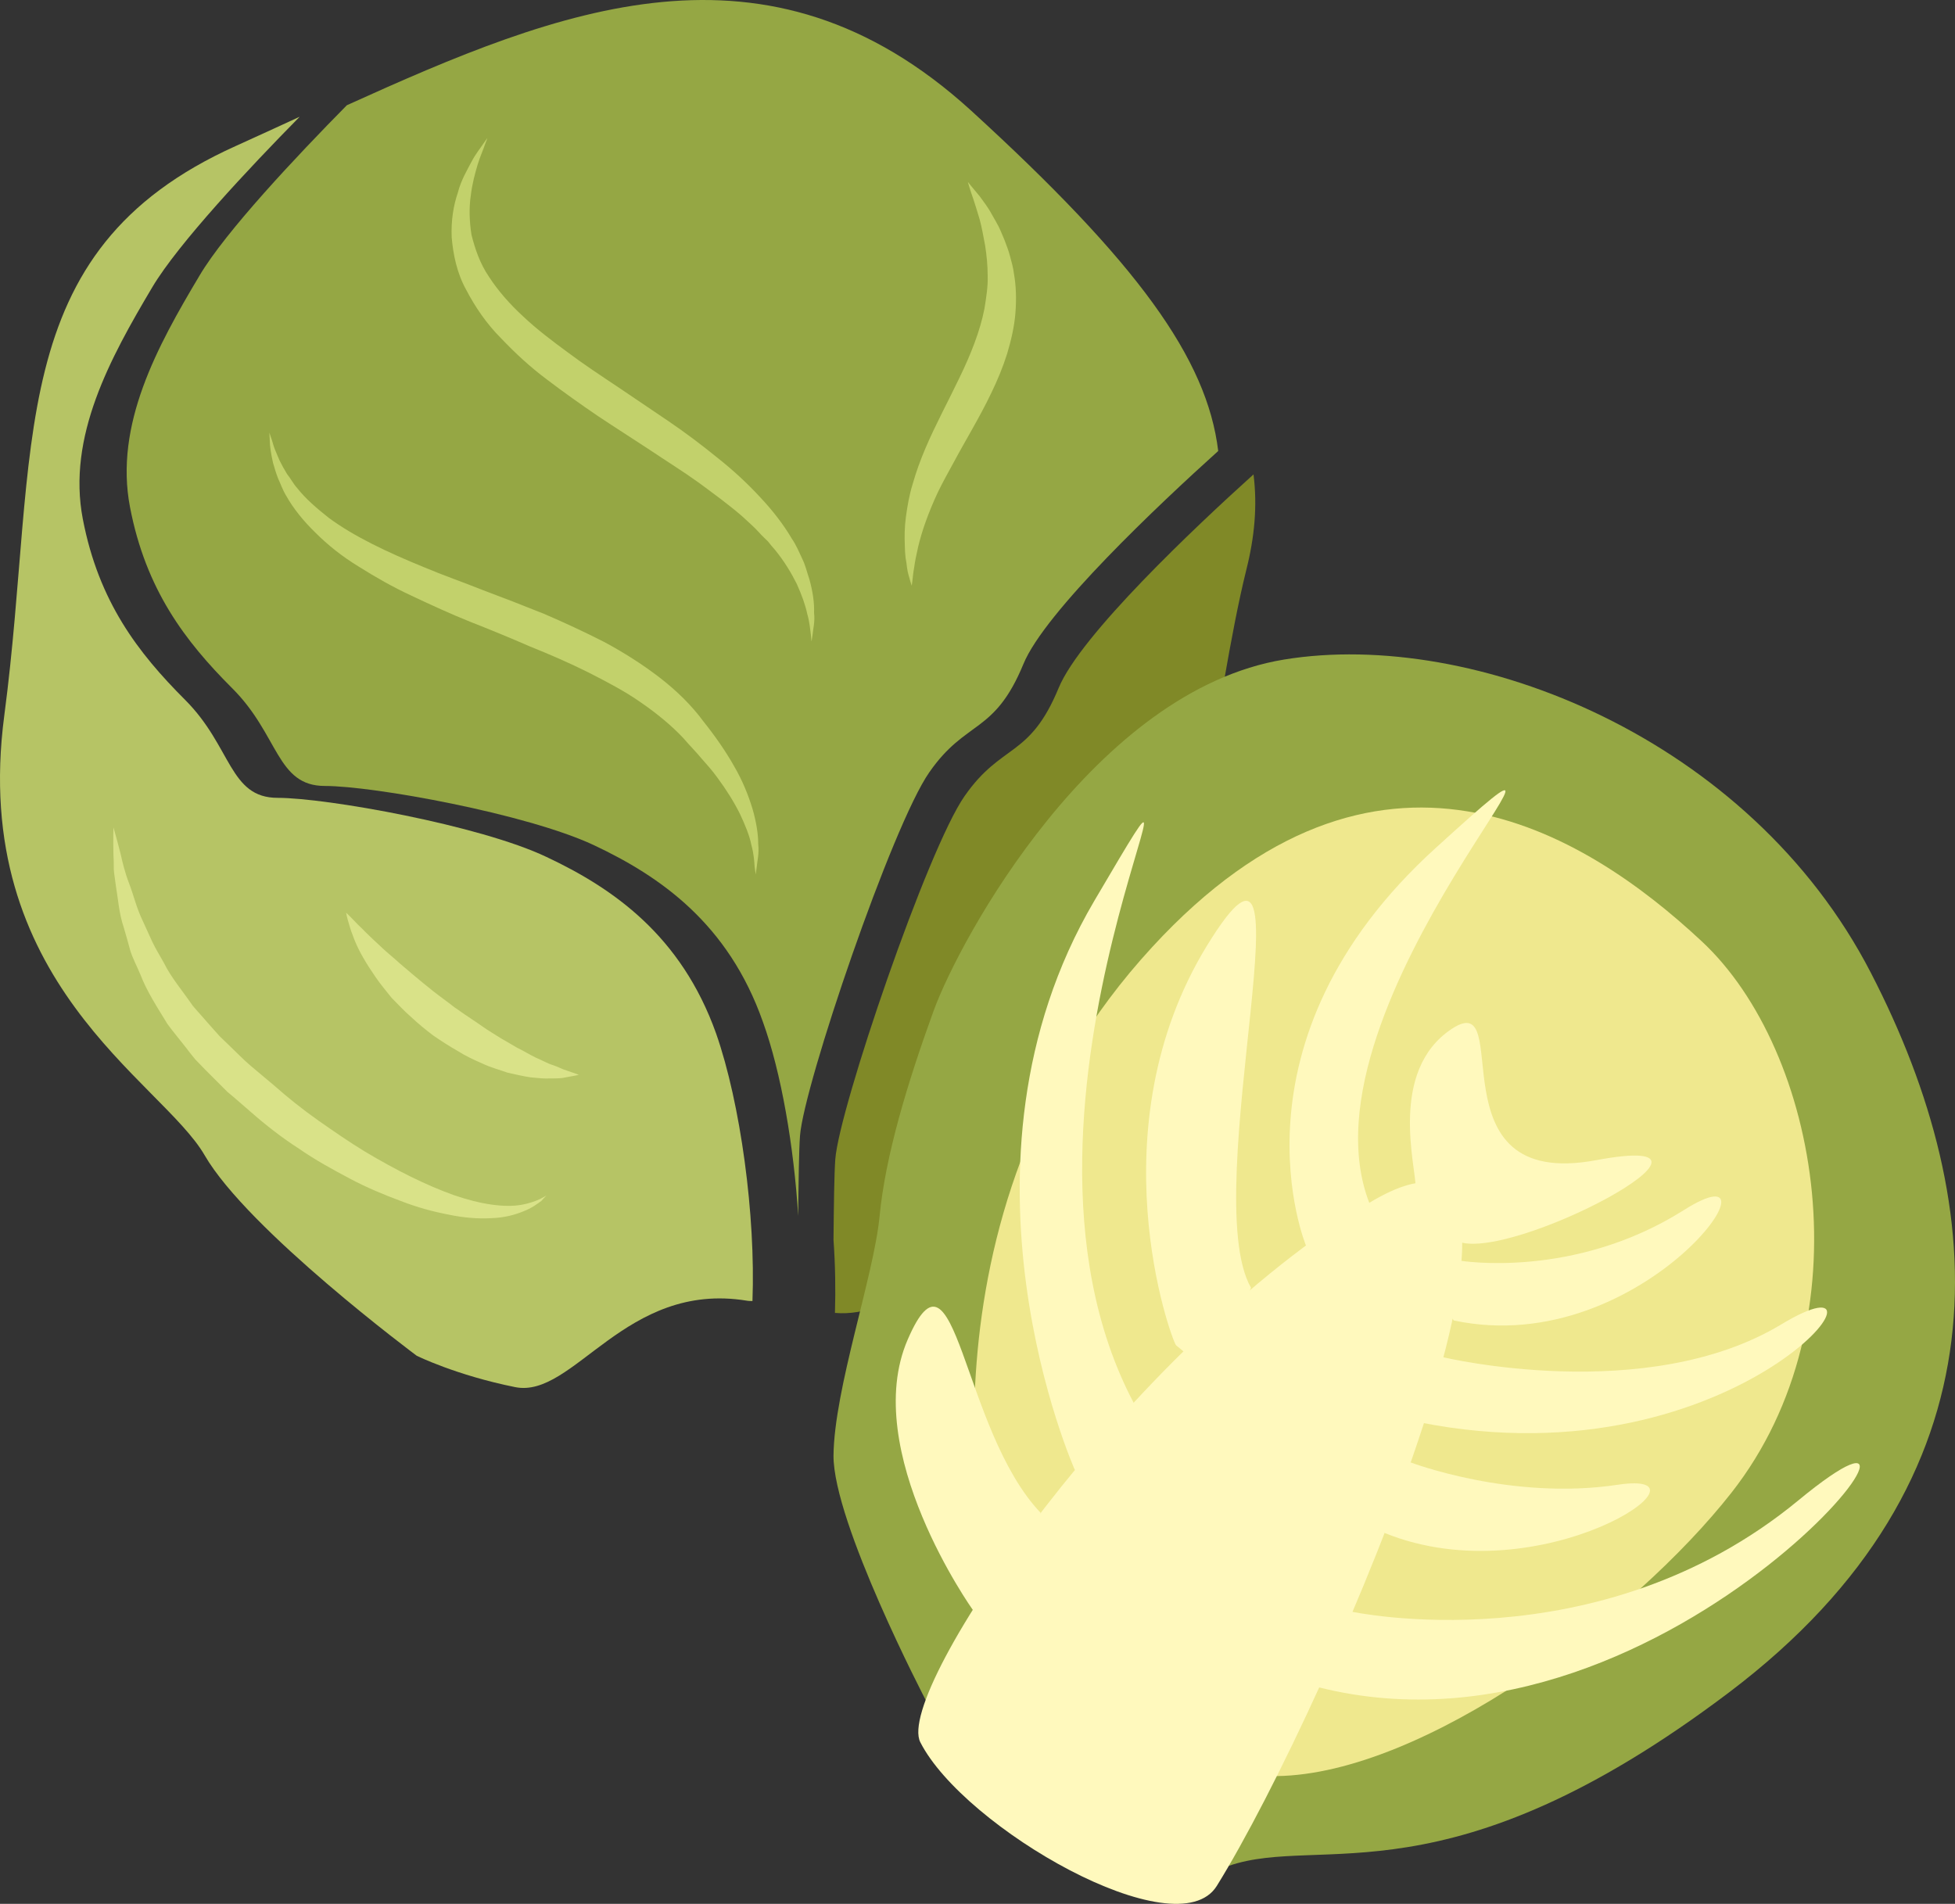 <?xml version="1.0" encoding="UTF-8" standalone="no"?>
<svg
   xmlns:dc="http://purl.org/dc/elements/1.1/"
   xmlns:cc="http://creativecommons.org/ns#"
   xmlns:rdf="http://www.w3.org/1999/02/22-rdf-syntax-ns#"
   xmlns:svg="http://www.w3.org/2000/svg"
   xmlns="http://www.w3.org/2000/svg"
   id="svg48"
   viewBox="0 0 5427.371 5285.88"
   style="clip-rule:evenodd;fill-rule:evenodd;image-rendering:optimizeQuality;shape-rendering:geometricPrecision;text-rendering:geometricPrecision"
   version="1.1"
   height="52.859mm"
   width="54.274mm"
   xml:space="preserve"><rect x="0" y="0" width="5427.371" height="5285.88" fill="#333333" stroke="none"/>
 <defs
   id="defs4">
  <style
   id="style2"
   type="text/css">
   <![CDATA[
    .fil2 {fill:#808927;fill-rule:nonzero}
    .fil1 {fill:#95A744;fill-rule:nonzero}
    .fil0 {fill:#B6C465;fill-rule:nonzero}
    .fil5 {fill:#C2D16B;fill-rule:nonzero}
    .fil6 {fill:#D9E288;fill-rule:nonzero}
    .fil3 {fill:#EFE88E;fill-rule:nonzero}
    .fil4 {fill:#FFF9BD;fill-rule:nonzero}
   ]]>
  </style>
 </defs>
 <g
   transform="translate(-8151.061,-12800.856)"
   id="Vrstva_x0020_1">
  <path
   style="fill:#b6c465;fill-rule:nonzero"
   id="path7"
   d="m 10139,15670 c -97,-272 -286,-403 -471,-490 -185,-88 -611,-164 -746,-164 -135,0 -127,-142 -257,-272 -131,-131 -240,-273 -284,-502 -44,-229 76,-447 193,-644 72,-121 269,-331 409,-473 -59,27 -117,54 -177,81 -654,294 -545,839 -643,1581 -98,742 436,1014 556,1221 120,208 589,557 589,557 0,0 109,54 273,87 163,33 305,-295 643,-240 5,1 11,1 16,1 9,-237 -33,-549 -101,-743 z"
   class="fil0" />
  <path
   style="fill:#95a744;fill-rule:nonzero"
   id="path9"
   d="m 10731,14945 c 102,-147 180,-104 261,-300 59,-145 379,-446 541,-592 -31,-257 -224,-523 -687,-946 -566,-515 -1140,-282 -1732,-14 -140,142 -337,351 -409,473 -117,196 -237,414 -193,643 44,229 153,372 283,502 131,130 123,272 258,272 135,0 560,77 746,164 185,87 374,218 470,491 51,141 86,346 98,539 1,-99 2,-183 5,-223 11,-142 256,-862 359,-1009 z"
   class="fil1" />
  <path
   style="fill:#808927;fill-rule:nonzero"
   id="path11"
   d="m 10469,16446 c 335,30 739,-681 868,-874 130,-196 185,-829 274,-1189 23,-91 31,-178 20,-265 -162,146 -481,447 -541,593 -81,196 -158,152 -261,300 -103,147 -348,866 -359,1008 -3,41 -4,125 -5,224 5,70 6,139 4,203 z"
   class="fil2" />
  <path
   style="fill:#95a744;fill-rule:nonzero"
   id="path13"
   d="m 10721,17521 c 0,0 -257,-493 -256,-679 2,-186 112,-498 128,-665 16,-167 77,-369 150,-570 73,-200 448,-889 973,-975 526,-86 1293,218 1629,870 337,652 390,1405 -393,1997 -783,592 -1133,394 -1389,482 z"
   class="fil1" />
  <path
   style="fill:#efe88e;fill-rule:nonzero"
   id="path15"
   d="m 10895,17173 c 0,0 -239,-990 455,-1743 624,-678 1198,-321 1525,-16 327,304 462,1048 83,1531 -270,344 -854,781 -1262,787 l -430,-283 z"
   class="fil3" />
  <path
   style="fill:#fff9bd;fill-rule:nonzero"
   id="path17"
   d="m 10852,17271 c 0,0 -315,-442 -181,-751 134,-310 149,250 369,481 l -75,263 z"
   class="fil4" />
  <path
   style="fill:#fff9bd;fill-rule:nonzero"
   id="path19"
   d="m 11135,16882 c 0,0 -378,-845 54,-1580 433,-735 -333,555 109,1393 l 51,129 z"
   class="fil4" />
  <path
   style="fill:#fff9bd;fill-rule:nonzero"
   id="path21"
   d="m 11416,16536 c -15,-20 -225,-602 86,-1110 311,-507 -30,686 122,950 l -97,251 z"
   class="fil4" />
  <path
   style="fill:#fff9bd;fill-rule:nonzero"
   id="path23"
   d="m 11777,16260 c 0,0 -236,-565 361,-1106 596,-542 -403,430 -185,988 l -44,193 z"
   class="fil4" />
  <path
   style="fill:#fff9bd;fill-rule:nonzero"
   id="path25"
   d="m 12081,16098 c 2,-55 -77,-324 101,-441 179,-117 -62,451 400,365 461,-86 -247,291 -387,224 z"
   class="fil4" />
  <path
   style="fill:#fff9bd;fill-rule:nonzero"
   id="path27"
   d="m 12205,16301 c 0,0 314,53 620,-140 306,-194 -106,419 -638,306 l -78,-102 z"
   class="fil4" />
  <path
   style="fill:#fff9bd;fill-rule:nonzero"
   id="path29"
   d="m 12157,16569 c 0,0 564,135 939,-91 374,-226 -110,449 -1003,272 l -60,-78 z"
   class="fil4" />
  <path
   style="fill:#fff9bd;fill-rule:nonzero"
   id="path31"
   d="m 12067,16861 c 0,0 280,107 576,62 297,-44 -211,311 -648,134 l -79,-184 z"
   class="fil4" />
  <path
   style="fill:#fff9bd;fill-rule:nonzero"
   id="path33"
   d="m 11901,17275 c 0,0 686,150 1242,-308 556,-459 -337,767 -1329,519 l -94,-122 z"
   class="fil4" />
  <path
   style="fill:#fff9bd;fill-rule:nonzero"
   id="path35"
   d="m 10706,17638 c -73,-143 579,-1095 1247,-1498 657,-395 -114,1399 -424,1897 -111,178 -702,-161 -823,-399 z"
   class="fil4" />
  <path
   style="fill:#c2d16b;fill-rule:nonzero"
   id="path37"
   d="m 8899,14002 c 0,0 2,7 7,21 2,6 4,15 8,25 4,9 8,20 13,31 6,12 13,25 21,38 10,12 17,27 29,40 22,28 52,54 86,81 70,52 163,96 266,138 52,22 107,41 162,63 56,21 113,43 170,66 56,24 112,50 167,78 54,29 106,62 153,98 48,37 90,78 123,123 32,40 62,83 85,124 24,41 40,82 51,118 11,38 16,71 16,98 3,28 -3,49 -4,63 -2,14 -3,22 -3,22 0,0 -1,-8 -3,-22 -1,-14 -2,-35 -9,-60 -5,-26 -17,-55 -32,-87 -16,-32 -37,-66 -63,-101 -13,-18 -28,-35 -44,-53 -14,-17 -33,-36 -50,-56 -33,-35 -73,-68 -118,-99 -44,-31 -94,-57 -145,-83 -52,-26 -107,-50 -162,-72 -55,-24 -111,-47 -167,-69 -55,-22 -109,-47 -162,-72 -52,-24 -101,-52 -147,-81 -46,-28 -86,-60 -120,-94 -34,-33 -62,-68 -81,-102 -10,-16 -16,-34 -23,-49 -6,-15 -10,-30 -14,-43 -6,-27 -9,-48 -9,-62 -1,-15 -1,-22 -1,-22 z"
   class="fil5" />
  <path
   style="fill:#c2d16b;fill-rule:nonzero"
   id="path39"
   d="m 9504,13184 c 0,0 -2,7 -7,19 -4,13 -13,32 -20,55 -7,24 -15,52 -19,86 -5,33 -4,71 2,109 10,39 23,79 49,117 24,37 56,74 94,109 37,35 79,67 124,100 44,33 91,64 139,96 47,32 95,64 142,96 47,32 92,66 135,101 43,34 83,71 118,109 35,37 65,76 88,115 13,19 21,39 30,58 9,19 13,38 19,55 10,36 14,67 13,93 3,26 -3,46 -4,60 -2,13 -3,20 -3,20 0,0 -1,-7 -2,-20 -2,-14 -3,-33 -10,-57 -5,-24 -15,-52 -29,-83 -15,-30 -34,-62 -60,-94 -7,-8 -14,-16 -20,-24 -8,-8 -16,-15 -23,-23 -15,-17 -33,-32 -50,-48 -36,-31 -77,-61 -119,-92 -43,-31 -90,-60 -136,-91 -47,-31 -96,-62 -144,-94 -47,-32 -95,-66 -141,-101 -47,-35 -89,-74 -128,-115 -40,-40 -72,-87 -97,-135 -26,-47 -36,-99 -40,-145 -2,-47 5,-89 17,-124 9,-35 26,-63 38,-86 12,-23 25,-38 32,-49 8,-11 12,-17 12,-17 z"
   class="fil5" />
  <path
   style="fill:#c2d16b;fill-rule:nonzero"
   id="path41"
   d="m 10838,13306 c 0,0 12,15 33,40 10,14 23,30 34,51 6,10 12,21 18,32 6,12 11,25 17,39 5,14 11,28 15,44 4,15 9,32 11,49 6,34 7,71 4,109 -3,38 -12,76 -23,113 -12,38 -27,74 -44,109 -33,69 -72,132 -104,192 -16,29 -32,58 -45,85 -13,28 -24,55 -33,80 -9,25 -16,49 -21,70 -5,22 -9,41 -11,57 -3,16 -4,29 -5,38 -1,8 -2,13 -2,13 0,0 -1,-4 -4,-13 -2,-9 -7,-21 -9,-38 -1,-8 -2,-17 -4,-27 -1,-10 -2,-21 -2,-33 -1,-24 -1,-51 3,-80 4,-29 9,-60 19,-92 9,-32 21,-65 35,-98 28,-66 64,-132 95,-197 31,-64 57,-129 69,-191 5,-31 10,-62 9,-91 0,-30 -3,-58 -7,-84 -5,-26 -9,-50 -15,-72 -6,-21 -12,-39 -17,-55 -11,-31 -16,-50 -16,-50 z"
   class="fil5" />
  <path
   style="fill:#d9e288;fill-rule:nonzero"
   id="path43"
   d="m 8466,15098 c 0,0 8,27 20,74 5,23 12,52 24,83 12,31 20,67 38,104 8,18 17,37 26,57 9,19 21,38 32,58 20,41 52,78 80,119 16,19 33,37 50,57 l 25,28 29,28 c 19,18 37,37 57,54 l 62,52 c 42,37 82,69 126,100 43,30 86,60 129,86 87,52 171,94 247,121 75,26 141,35 187,27 23,-4 41,-11 52,-16 12,-6 18,-10 18,-10 0,0 -5,5 -14,15 -11,8 -26,20 -50,29 -24,10 -54,18 -90,19 -35,2 -76,-1 -118,-10 -42,-8 -87,-20 -133,-38 -46,-17 -94,-37 -141,-62 -47,-25 -95,-51 -141,-83 -47,-30 -94,-67 -135,-103 -21,-18 -42,-37 -64,-55 -20,-20 -40,-40 -60,-60 l -29,-30 c -9,-11 -18,-22 -26,-33 -17,-22 -35,-43 -51,-65 -28,-46 -57,-90 -75,-137 -9,-22 -21,-44 -28,-66 -6,-22 -12,-44 -18,-64 -14,-41 -16,-81 -22,-115 -2,-17 -5,-33 -6,-47 0,-15 0,-28 -1,-41 -1,-48 0,-76 0,-76 z"
   class="fil6" />
  <path
   style="fill:#d9e288;fill-rule:nonzero"
   id="path45"
   d="m 9112,15335 c 0,0 10,9 26,26 7,8 18,17 28,28 11,11 24,23 38,36 13,13 29,26 45,40 15,14 33,28 50,43 18,15 36,30 55,45 19,15 39,29 58,44 20,14 40,28 60,41 10,7 20,14 29,20 10,6 20,13 30,19 19,12 38,22 56,33 19,9 36,20 53,28 17,7 32,16 46,20 15,5 27,12 38,15 21,7 34,12 34,12 0,0 -13,3 -36,7 -12,3 -26,3 -43,3 -16,1 -35,-1 -55,-3 -20,-3 -42,-8 -64,-13 -22,-8 -46,-14 -69,-25 -23,-10 -47,-21 -69,-35 -23,-13 -46,-28 -68,-43 -21,-16 -42,-33 -61,-51 -20,-17 -37,-36 -55,-54 -16,-20 -31,-38 -44,-57 -13,-19 -25,-37 -35,-55 -10,-17 -18,-34 -24,-49 -6,-15 -11,-29 -14,-40 -7,-22 -9,-35 -9,-35 z"
   class="fil6" />
 </g>
</svg>